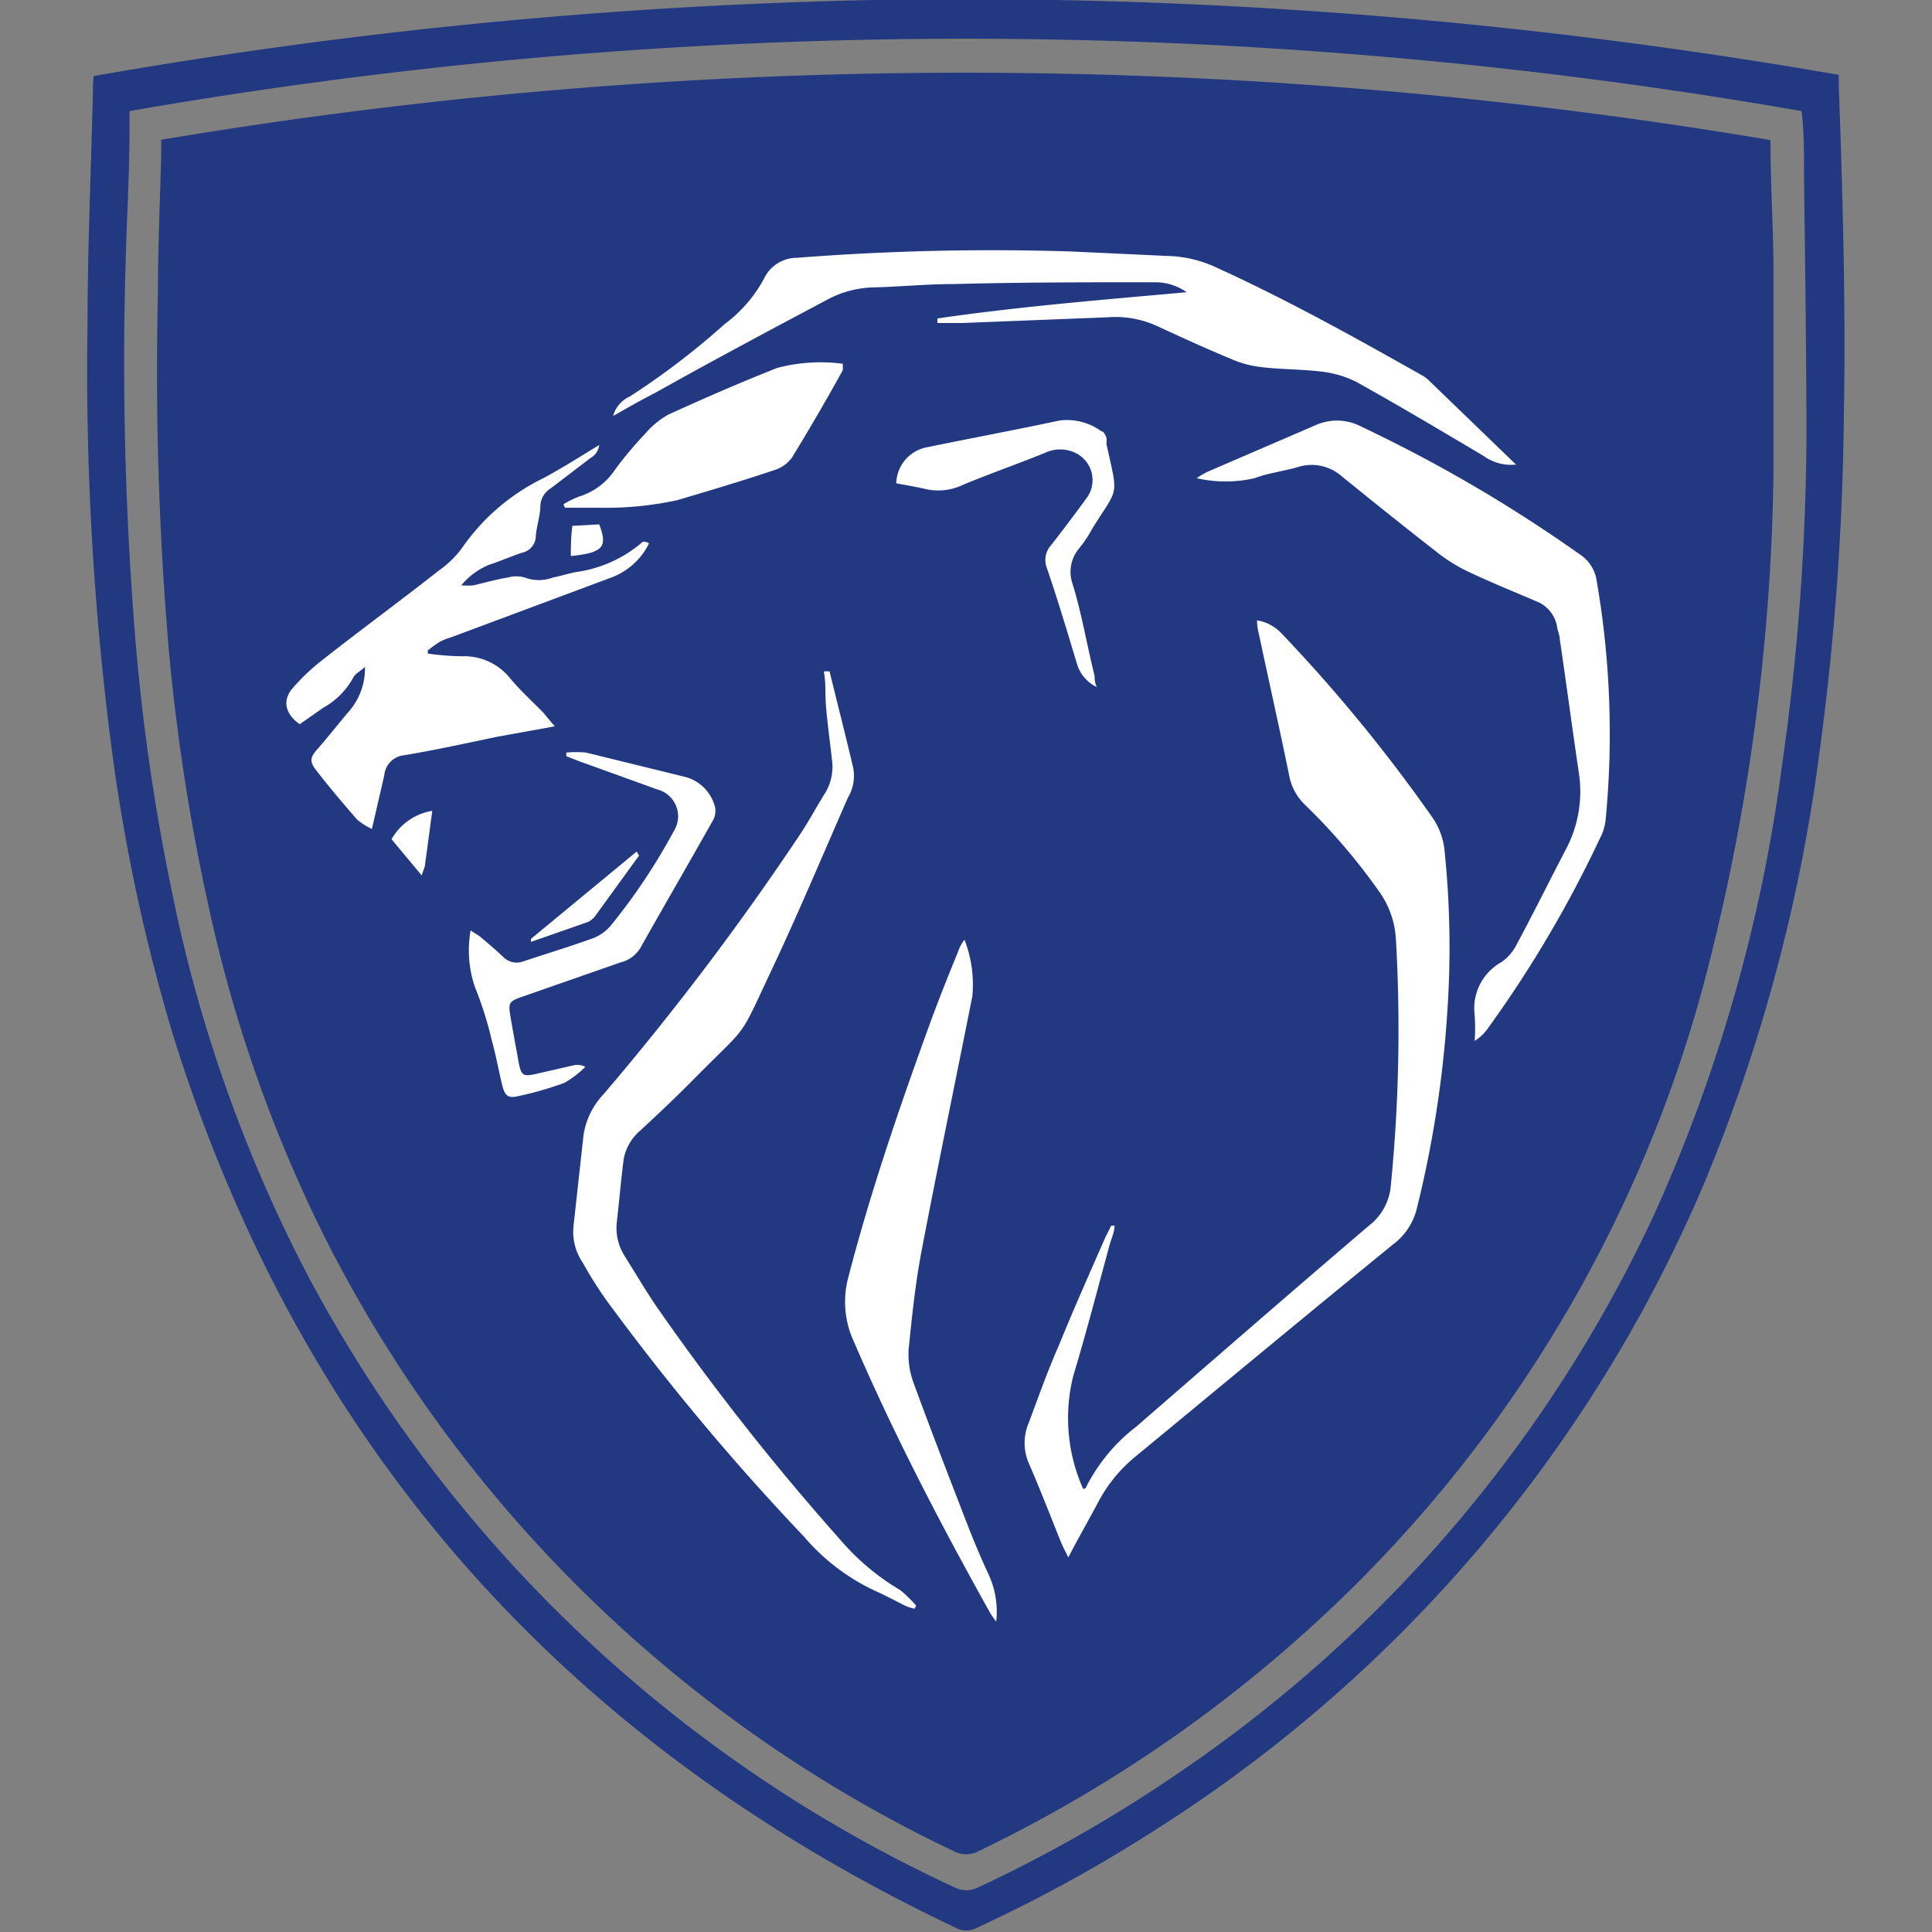 <svg xmlns="http://www.w3.org/2000/svg" viewBox="0 0 64 64"><rect x="0" y="0" width="64" height="64" fill="#808080" stroke="none"/><defs><style>.cls-1{fill:#223982;}.cls-2{fill:#fff;}.cls-3{fill:none;}</style></defs><g id="Layer_2" data-name="Layer 2"><g id="Layer_1-2" data-name="Layer 1"><g id="peugeot"><path class="cls-1" d="M3.1,2.52A169.59,169.59,0,0,1,28.91,0a168.83,168.83,0,0,1,32,2.48c0,.12,0,.21,0,.3.13,3.67.24,7.35.17,11a89.1,89.1,0,0,1-.83,11.31,55.84,55.84,0,0,1-3.81,14.14,47.17,47.17,0,0,1-18,21.28,48.87,48.87,0,0,1-6.1,3.36.73.73,0,0,1-.66,0C18.77,57.75,10,48,5.72,34.25a60.06,60.06,0,0,1-2-9.29,96.72,96.72,0,0,1-.82-14.23c0-2.59.12-5.18.18-7.77C3.07,2.82,3.09,2.69,3.1,2.52Zm1.19,1.2V4.3c0,1.27-.07,2.54-.11,3.81A113.33,113.33,0,0,0,4.47,21a69.2,69.2,0,0,0,1.24,8.61,47.87,47.87,0,0,0,4.47,12.61,46.16,46.16,0,0,0,21.44,20.3.85.85,0,0,0,.79,0A46.57,46.57,0,0,0,39,58.76,45.56,45.56,0,0,0,54.77,40.29a52.7,52.7,0,0,0,4.27-15,78.72,78.72,0,0,0,.8-10.84c0-3-.05-5.91-.08-8.86,0-.62,0-1.25-.08-1.91a161.24,161.24,0,0,0-55.39,0Z"/><path class="cls-1" d="M58.65,4.64c0,1.46.09,2.85.1,4.25,0,2.23,0,4.46,0,6.69A69.73,69.73,0,0,1,56.41,32.7,44.29,44.29,0,0,1,44.93,52.47a46,46,0,0,1-12.51,8.85.87.87,0,0,1-.83,0A44.93,44.93,0,0,1,10.81,41.09,46.64,46.64,0,0,1,6.94,30.16a68.23,68.23,0,0,1-1.35-8.65A109,109,0,0,1,5.23,9.8c0-1.56.07-3.11.11-4.67,0-.15,0-.3,0-.5A160.68,160.68,0,0,1,58.65,4.64Z"/><path class="cls-2" d="M18.91,18.42c0-.32,0-.62.05-1l.89-.05C20.13,18.11,20,18.31,18.91,18.42Z"/><path class="cls-2" d="M21.17,28.34l-1.45,2a.66.66,0,0,1-.24.2l-1.89.66,0-.1,3.5-2.89Z"/><path class="cls-2" d="M14.32,26.86c-.09.65-.16,1.21-.24,1.77,0,.1-.06.19-.11.37l-1-1.2A1.91,1.91,0,0,1,14.32,26.86Z"/><path class="cls-2" d="M21.5,18a2.27,2.27,0,0,1-1.22,1.12l-5.36,2a1.83,1.83,0,0,0-.35.14,3.69,3.69,0,0,0-.4.29l0,.1a8.75,8.75,0,0,0,1.14.09,1.94,1.94,0,0,1,1.58.72c.34.41.73.76,1.1,1.14.12.14.22.27.39.46l-1.93.35c-1,.21-2,.43-3.07.61a.73.73,0,0,0-.65.66l-.41,1.78a2.18,2.18,0,0,1-.49-.31c-.47-.54-.93-1.08-1.36-1.64-.22-.28-.2-.42.05-.7s.68-.82,1-1.2a2.16,2.16,0,0,0,.57-1.52c-.13.13-.32.22-.39.36a2.54,2.54,0,0,1-1,1l-.77.54c-.49-.34-.59-.8-.22-1.21a6.76,6.76,0,0,1,1-.94c1.27-1,2.57-1.95,3.84-2.95a3.24,3.24,0,0,0,.75-.73A7,7,0,0,1,18,15.84c.61-.33,1.2-.7,1.85-1.1a.58.58,0,0,1-.3.44l-1.31,1a.72.72,0,0,0-.34.56c0,.34-.12.67-.15,1a.57.57,0,0,1-.46.57c-.36.12-.72.28-1.09.4a2.36,2.36,0,0,0-.92.68,2.5,2.5,0,0,0,.41,0c.38-.09.76-.2,1.14-.26a1,1,0,0,1,.55,0,1.33,1.33,0,0,0,.94,0c.26-.05.5-.13.76-.18a4.25,4.25,0,0,0,2.21-1A.31.31,0,0,1,21.5,18Z"/><path class="cls-2" d="M23.58,27.24C22.8,28.63,22,30,21.22,31.39a1.06,1.06,0,0,1-.66.49L17.35,33c-.49.17-.52.2-.44.68s.18,1,.28,1.56c.08.37.14.42.5.35L19,35.29a.57.57,0,0,1,.39.05,3.35,3.35,0,0,1-.69.53,11.19,11.19,0,0,1-1.53.44c-.33.08-.44,0-.53-.35s-.21-1-.35-1.5a11.76,11.76,0,0,0-.56-1.77,3.79,3.79,0,0,1-.14-1.87c.14.1.24.15.33.22.26.22.52.44.76.67a.63.63,0,0,0,.68.13c.77-.26,1.55-.49,2.31-.77a1.45,1.45,0,0,0,.58-.43,19.78,19.78,0,0,0,2.06-3.09.92.92,0,0,0-.54-1.4l-2.55-.92-.46-.18c0-.05,0-.08,0-.12a3.55,3.55,0,0,1,.65,0l3.34.82a1.39,1.39,0,0,1,.94,1A.66.66,0,0,1,23.58,27.24Z"/><path class="cls-2" d="M30.35,53.19a.47.47,0,0,0-.05.1,1.5,1.5,0,0,1-.32-.1c-.3-.15-.59-.31-.9-.45a6.94,6.94,0,0,1-2.44-1.83,80.15,80.15,0,0,1-6.34-7.55c-.37-.49-.7-1-1-1.54A1.81,1.81,0,0,1,19,40.6l.33-3A2.52,2.52,0,0,1,20,36.24a91.43,91.43,0,0,0,6.53-8.64c.27-.41.5-.84.76-1.26a1.68,1.68,0,0,0,.27-1.17c-.06-.56-.14-1.12-.19-1.68s0-.83-.08-1.25h.19c.26,1.06.53,2.12.78,3.18a1.41,1.41,0,0,1-.17,1c-.83,1.89-1.63,3.8-2.51,5.67-1.14,2.42-.74,1.78-2.5,3.56-.61.62-1.24,1.22-1.87,1.8a1.63,1.63,0,0,0-.55.95c-.09.7-.15,1.41-.23,2.11a1.74,1.74,0,0,0,.27,1.11c.37.59.72,1.19,1.11,1.75A82.36,82.36,0,0,0,27.83,51a7.9,7.9,0,0,0,2,1.68A4.6,4.6,0,0,1,30.35,53.19Z"/><path class="cls-2" d="M33,53.72c-.06-.09-.14-.19-.2-.29-1.63-2.92-3.18-5.89-4.52-9a3.13,3.13,0,0,1-.17-2.15c.72-2.77,1.64-5.46,2.61-8.14.31-.86.65-1.72,1-2.57a1.43,1.43,0,0,1,.23-.44A4.1,4.1,0,0,1,32.21,33c-.56,2.83-1.15,5.65-1.69,8.48-.2,1.06-.31,2.14-.42,3.21a2.75,2.75,0,0,0,.17,1.14c.59,1.61,1.21,3.21,1.83,4.81.2.51.41,1,.65,1.52A2.94,2.94,0,0,1,33,53.72Z"/><path class="cls-2" d="M47.94,33.58a36.76,36.76,0,0,1-1,6.43,2.1,2.1,0,0,1-.79,1.21c-2.86,2.33-5.71,4.7-8.56,7.05a4.88,4.88,0,0,0-1.2,1.47c-.31.59-.65,1.17-1,1.85-.12-.24-.19-.37-.25-.52-.35-.87-.69-1.75-1.06-2.6a1.69,1.69,0,0,1,0-1.34c.32-.86.63-1.73,1-2.57.48-1.18,1-2.35,1.51-3.51.07-.16.15-.3.22-.45l.11,0c0,.2-.09.4-.15.59-.4,1.47-.78,2.94-1.22,4.4a5.76,5.76,0,0,0,.33,3.73s.09,0,.1-.06a5.85,5.85,0,0,1,1.66-2c2.57-2.23,5.13-4.46,7.71-6.66a1.86,1.86,0,0,0,.72-1.3,52.29,52.29,0,0,0,.17-8.21,3,3,0,0,0-.57-1.58,20.16,20.16,0,0,0-2.44-2.85,1.8,1.8,0,0,1-.53-1c-.32-1.56-.67-3.11-1-4.67a1.87,1.87,0,0,1-.06-.44,1.42,1.42,0,0,1,.81.43,52.49,52.49,0,0,1,5,6.1,2.33,2.33,0,0,1,.4,1.07A31.41,31.41,0,0,1,47.94,33.58Z"/><path class="cls-2" d="M36.26,22.39c0,.09,0,.2.07.37a1.25,1.25,0,0,1-.66-.79c-.32-1.06-.64-2.13-1-3.18a.72.72,0,0,1,.15-.73c.41-.53.82-1.07,1.21-1.61A1,1,0,0,0,35.62,15a1.17,1.17,0,0,0-1,0c-.91.37-1.83.69-2.72,1.06a1.89,1.89,0,0,1-1.28.13c-.31-.07-.62-.12-.93-.18a1.25,1.25,0,0,1,1.05-1.2c1.45-.3,2.91-.57,4.36-.88a1.94,1.94,0,0,1,1.39.36c.08,0,.12.12.16.2a.72.72,0,0,1,0,.21c.4,1.81.41,1.4-.46,2.8a4.28,4.28,0,0,1-.47.7,1.2,1.2,0,0,0-.2,1.11C35.83,20.3,36,21.35,36.26,22.39Z"/><path class="cls-2" d="M53.19,27.14a1.65,1.65,0,0,1-.18.61,39.23,39.23,0,0,1-3.74,6.34,1.45,1.45,0,0,1-.42.39,6.12,6.12,0,0,0,0-.86,1.75,1.75,0,0,1,.89-1.75,1.56,1.56,0,0,0,.51-.6c.54-1,1.07-2.08,1.61-3.11a4.09,4.09,0,0,0,.44-2.57c-.22-1.47-.41-2.94-.63-4.41,0-.14-.07-.27-.09-.42a1.1,1.1,0,0,0-.71-.85c-.72-.31-1.44-.6-2.14-.93a5.34,5.34,0,0,1-1.08-.65c-1.08-.84-2.14-1.69-3.2-2.55A1.51,1.51,0,0,0,43,15.47c-.47.14-1,.2-1.44.37a4.27,4.27,0,0,1-1.92,0,3,3,0,0,1,.38-.22l3.57-1.54a1.73,1.73,0,0,1,1.52.06,48.09,48.09,0,0,1,7.23,4.23,1.25,1.25,0,0,1,.55.86A29.74,29.74,0,0,1,53.19,27.14Z"/><path class="cls-2" d="M50.22,15.39a1.56,1.56,0,0,1-1.08-.29c-1.4-.83-2.79-1.66-4.21-2.45a3.48,3.48,0,0,0-1.15-.34c-.67-.08-1.34-.07-2-.15a3.43,3.43,0,0,1-1-.27c-.82-.34-1.63-.71-2.43-1.08a3.31,3.31,0,0,0-1.64-.3l-4.83.19c-.28,0-.55,0-.83,0a.71.71,0,0,0,0-.15c2.74-.4,5.5-.62,8.26-.87a1.81,1.81,0,0,0-1.05-.33c-2.23,0-4.46,0-6.68.06-.89,0-1.77.09-2.65.11a3.42,3.42,0,0,0-1.57.43c-1.88,1-3.76,2-5.65,3.06-.45.23-.89.48-1.4.77a1,1,0,0,1,.56-.65A25,25,0,0,0,24,10.74a4.62,4.62,0,0,0,1.31-1.51,1.2,1.2,0,0,1,1.09-.69,83.17,83.17,0,0,1,9.07-.21l3.23.15a4,4,0,0,1,1.59.38c2.33,1.06,4.58,2.31,6.81,3.57a.87.87,0,0,1,.21.15Z"/><path class="cls-2" d="M27.92,12.05c0,.11,0,.17,0,.21-.55,1-1.1,1.94-1.68,2.89a1.13,1.13,0,0,1-.58.42c-1.07.36-2.15.68-3.23,1a11.18,11.18,0,0,1-2.58.25c-.38,0-.76,0-1.13,0a.31.31,0,0,1-.05-.12,3.44,3.44,0,0,1,.51-.25,2.21,2.21,0,0,0,1.2-.9,12.28,12.28,0,0,1,1-1.19,2.73,2.73,0,0,1,.77-.63c1.18-.54,2.38-1.06,3.59-1.54A5.64,5.64,0,0,1,27.92,12.05Z"/><rect class="cls-3" width="64" height="64"/></g></g></g></svg>